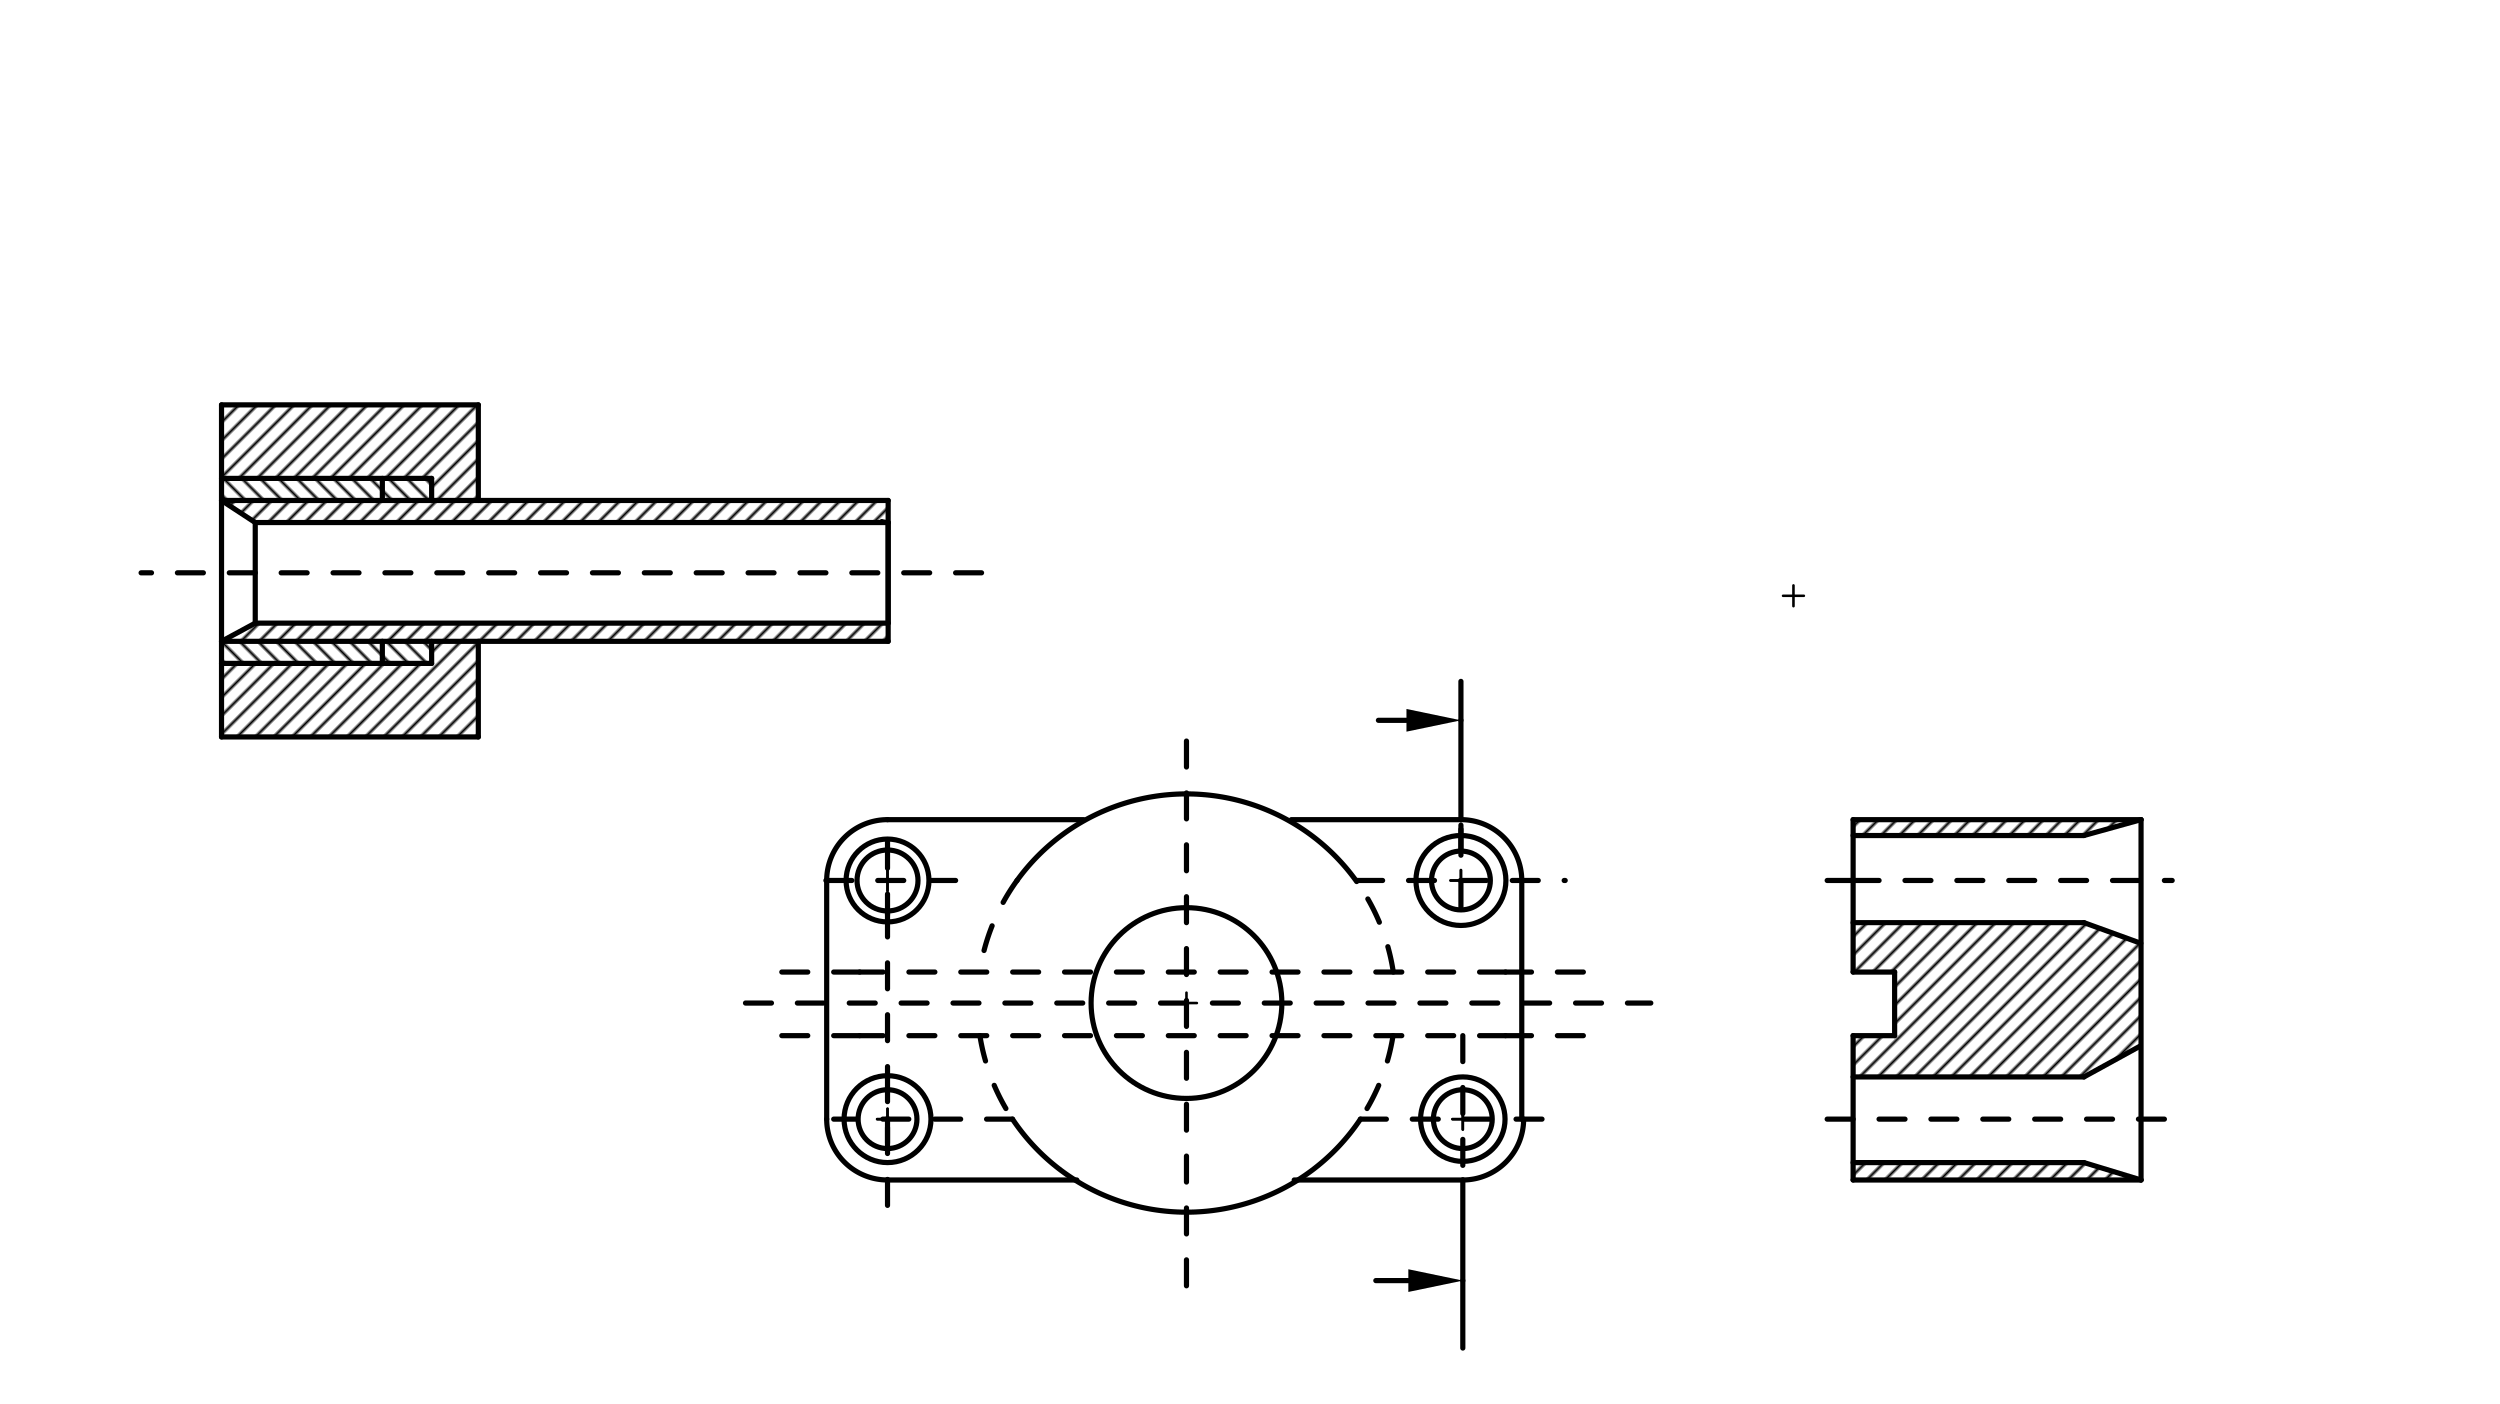 <svg xmlns="http://www.w3.org/2000/svg" class="svg--816" height="100%" preserveAspectRatio="xMidYMid meet" viewBox="0 0 963.78 541.417" width="100%"><defs><marker id="marker-arrow" markerHeight="16" markerUnits="userSpaceOnUse" markerWidth="24" orient="auto-start-reverse" refX="24" refY="4" viewBox="0 0 24 8"><path d="M 0 0 L 24 4 L 0 8 z" stroke="inherit"></path></marker></defs><g class="aux-layer--949"><g class="element--733"><defs><pattern height="5" id="fill_29_fxrz5l__pattern-stripes" patternTransform="rotate(-225)" patternUnits="userSpaceOnUse" width="5"><rect fill="#000000" height="1" transform="translate(0,0)" width="5"></rect></pattern></defs><g fill="url(#fill_29_fxrz5l__pattern-stripes)"></g></g><g class="element--733"><defs><pattern height="5" id="fill_30_9tdts2__pattern-stripes" patternTransform="rotate(-45)" patternUnits="userSpaceOnUse" width="5"><rect fill="#000000" height="1" transform="translate(0,0)" width="5"></rect></pattern></defs><g fill="url(#fill_30_9tdts2__pattern-stripes)"></g></g><g class="element--733"><defs><pattern height="5" id="fill_36_2zlrqg__pattern-stripes" patternTransform="rotate(-45)" patternUnits="userSpaceOnUse" width="5"><rect fill="#000000" height="1" transform="translate(0,0)" width="5"></rect></pattern></defs><g fill="url(#fill_36_2zlrqg__pattern-stripes)"></g></g><g class="element--733"><defs><pattern height="5" id="fill_50_527aeg__pattern-stripes" patternTransform="rotate(-135)" patternUnits="userSpaceOnUse" width="5"><rect fill="#000000" height="1" transform="translate(0,0)" width="5"></rect></pattern></defs><g fill="url(#fill_50_527aeg__pattern-stripes)"><path d="M 85.4 192.938 L 147.4 192.938 L 147.4 184.434 L 85.4 184.434 L 85.4 192.938 Z" stroke="none"></path></g></g><g class="element--733"><defs><pattern height="5" id="fill_55_7tnjue__pattern-stripes" patternTransform="rotate(-135)" patternUnits="userSpaceOnUse" width="5"><rect fill="#000000" height="1" transform="translate(0,0)" width="5"></rect></pattern></defs><g fill="url(#fill_55_7tnjue__pattern-stripes)"><path d="M 147.4 192.938 L 166.4 192.938 L 166.4 184.434 L 147.4 184.434 L 147.4 192.938 Z" stroke="none"></path></g></g><g class="element--733"><defs><pattern height="5" id="fill_62_e3t9bi__pattern-stripes" patternTransform="rotate(-135)" patternUnits="userSpaceOnUse" width="5"><rect fill="#000000" height="1" transform="translate(0,0)" width="5"></rect></pattern></defs><g fill="url(#fill_62_e3t9bi__pattern-stripes)"><path d="M 85.4 247.237 L 85.4 255.741 L 147.4 255.741 L 147.4 247.237 L 85.4 255.741 L 147.4 247.237 L 85.4 247.237 Z" stroke="none"></path></g></g><g class="element--733"><defs><pattern height="5" id="fill_67_8hk4ay__pattern-stripes" patternTransform="rotate(-135)" patternUnits="userSpaceOnUse" width="5"><rect fill="#000000" height="1" transform="translate(0,0)" width="5"></rect></pattern></defs><g fill="url(#fill_67_8hk4ay__pattern-stripes)"><path d="M 147.4 247.237 L 166.4 247.237 L 166.4 255.741 L 147.4 255.741 L 147.4 247.237 Z" stroke="none"></path></g></g><g class="element--733"><defs><pattern height="5" id="fill_74_eeverd__pattern-stripes" patternTransform="rotate(-45)" patternUnits="userSpaceOnUse" width="5"><rect fill="#000000" height="1" transform="translate(0,0)" width="5"></rect></pattern></defs><g fill="url(#fill_74_eeverd__pattern-stripes)"><path d="M 184.4 156.087 L 184.4 192.938 L 166.4 192.938 L 166.4 184.434 L 85.4 184.434 L 85.4 156.087 L 184.4 156.087 Z" stroke="none"></path></g></g><g class="element--733"><defs><pattern height="5" id="fill_81_24i3w8__pattern-stripes" patternTransform="rotate(-45)" patternUnits="userSpaceOnUse" width="5"><rect fill="#000000" height="1" transform="translate(0,0)" width="5"></rect></pattern></defs><g fill="url(#fill_81_24i3w8__pattern-stripes)"><path d="M 184.4 284.087 L 184.4 247.237 L 166.4 247.237 L 166.4 255.741 L 85.4 255.741 L 85.4 284.087 L 184.4 284.087 Z" stroke="none"></path></g></g><g class="element--733"><defs><pattern height="5" id="fill_86_98heyx__pattern-stripes" patternTransform="rotate(-45)" patternUnits="userSpaceOnUse" width="5"><rect fill="#000000" height="1" transform="translate(0,0)" width="5"></rect></pattern></defs><g fill="url(#fill_86_98heyx__pattern-stripes)"><path d="M 85.4 247.237 L 98.4 240.219 L 342.4 240.219 L 342.4 247.237 L 85.4 247.237 Z" stroke="none"></path></g></g><g class="element--733"><defs><pattern height="5" id="fill_91_299zej__pattern-stripes" patternTransform="rotate(-45)" patternUnits="userSpaceOnUse" width="5"><rect fill="#000000" height="1" transform="translate(0,0)" width="5"></rect></pattern></defs><g fill="url(#fill_91_299zej__pattern-stripes)"><path d="M 85.4 192.938 L 98.4 201.442 L 342.4 201.442 L 342.4 192.938 L 85.4 192.938 Z" stroke="none"></path></g></g><g class="element--733"><defs><pattern height="5" id="fill_221_200vy2__pattern-stripes" patternTransform="rotate(-45)" patternUnits="userSpaceOnUse" width="5"><rect fill="#000000" height="1" transform="translate(0,0)" width="5"></rect></pattern></defs><g fill="url(#fill_221_200vy2__pattern-stripes)"><path d="M 825.4 315.983 L 803.4 322.099 L 714.4 322.099 L 714.4 315.983 L 825.4 315.983 Z" stroke="none"></path></g></g><g class="element--733"><defs><pattern height="5" id="fill_232_vj52p__pattern-stripes" patternTransform="rotate(-45)" patternUnits="userSpaceOnUse" width="5"><rect fill="#000000" height="1" transform="translate(0,0)" width="5"></rect></pattern></defs><g fill="url(#fill_232_vj52p__pattern-stripes)"><path d="M 825.044 403.283 L 803.4 415.166 L 714.4 415.166 L 714.4 399.253 L 730.4 399.253 L 730.4 374.734 L 714.4 374.734 L 714.4 355.688 L 803.4 355.688 L 825.297 363.65 L 825.044 403.283 Z" stroke="none"></path></g></g><g class="element--733"><defs><pattern height="5" id="fill_237_1ki096__pattern-stripes" patternTransform="rotate(-45)" patternUnits="userSpaceOnUse" width="5"><rect fill="#000000" height="1" transform="translate(0,0)" width="5"></rect></pattern></defs><g fill="url(#fill_237_1ki096__pattern-stripes)"><path d="M 825.4 454.896 L 803.4 448.19 L 714.4 448.19 L 714.4 454.896 L 825.4 454.896 Z" stroke="none"></path></g></g></g><g class="main-layer--75a"><g class="element--733"><line stroke="#000000" stroke-dasharray="none" stroke-linecap="round" stroke-width="2" x1="85.4" x2="85.4" y1="156.087" y2="284.087"></line></g><g class="element--733"><line stroke="#000000" stroke-dasharray="none" stroke-linecap="round" stroke-width="2" x1="85.4" x2="184.4" y1="156.087" y2="156.087"></line></g><g class="element--733"><line stroke="#000000" stroke-dasharray="none" stroke-linecap="round" stroke-width="2" x1="85.4" x2="184.4" y1="284.087" y2="284.087"></line></g><g class="element--733"><line stroke="#000000" stroke-dasharray="none" stroke-linecap="round" stroke-width="2" x1="85.4" x2="166.4" y1="184.434" y2="184.434"></line></g><g class="element--733"><line stroke="#000000" stroke-dasharray="none" stroke-linecap="round" stroke-width="2" x1="166.4" x2="166.4" y1="184.434" y2="192.938"></line></g><g class="element--733"><line stroke="#000000" stroke-dasharray="none" stroke-linecap="round" stroke-width="2" x1="85.4" x2="342.4" y1="192.938" y2="192.938"></line></g><g class="element--733"><line stroke="#000000" stroke-dasharray="none" stroke-linecap="round" stroke-width="2" x1="85.4" x2="166.4" y1="255.741" y2="255.741"></line></g><g class="element--733"><line stroke="#000000" stroke-dasharray="none" stroke-linecap="round" stroke-width="2" x1="166.4" x2="166.4" y1="255.741" y2="247.237"></line></g><g class="element--733"><line stroke="#000000" stroke-dasharray="none" stroke-linecap="round" stroke-width="2" x1="85.4" x2="342.4" y1="247.237" y2="247.237"></line></g><g class="element--733"><line stroke="#000000" stroke-dasharray="none" stroke-linecap="round" stroke-width="2" x1="342.4" x2="342.4" y1="192.938" y2="247.237"></line></g><g class="element--733"><line stroke="#000000" stroke-dasharray="none" stroke-linecap="round" stroke-width="2" x1="184.4" x2="184.4" y1="156.087" y2="192.938"></line></g><g class="element--733"><line stroke="#000000" stroke-dasharray="none" stroke-linecap="round" stroke-width="2" x1="184.4" x2="184.4" y1="284.087" y2="247.237"></line></g><g class="element--733"><line stroke="#000000" stroke-dasharray="none" stroke-linecap="round" stroke-width="2" x1="147.4" x2="147.4" y1="184.434" y2="192.938"></line></g><g class="element--733"><line stroke="#000000" stroke-dasharray="none" stroke-linecap="round" stroke-width="2" x1="147.4" x2="147.4" y1="247.237" y2="255.741"></line></g><g class="element--733"><path d="M 339.944 201.079 A 8.504 8.504 0 0 0 342.4 201.442" fill="none" stroke="#000000" stroke-dasharray="none" stroke-linecap="round" stroke-width="2"></path></g><g class="element--733"><line stroke="#000000" stroke-dasharray="none" stroke-linecap="round" stroke-width="2" x1="342.4" x2="98.4" y1="201.442" y2="201.442"></line></g><g class="element--733"><line stroke="#000000" stroke-dasharray="none" stroke-linecap="round" stroke-width="2" x1="85.4" x2="98.4" y1="192.938" y2="201.442"></line></g><g class="element--733"><line stroke="#000000" stroke-dasharray="none" stroke-linecap="round" stroke-width="2" x1="98.4" x2="98.4" y1="201.442" y2="240.219"></line></g><g class="element--733"><line stroke="#000000" stroke-dasharray="none" stroke-linecap="round" stroke-width="2" x1="98.4" x2="85.4" y1="240.219" y2="247.237"></line></g><g class="element--733"><line stroke="#000000" stroke-dasharray="none" stroke-linecap="round" stroke-width="2" x1="342.4" x2="98.4" y1="240.219" y2="240.219"></line></g><g class="element--733"><line stroke="#000000" stroke-dasharray="none" stroke-linecap="round" stroke-width="2" x1="342.4" x2="342.4" y1="201.442" y2="240.219"></line></g><g class="element--733"><line stroke="#000000" stroke-dasharray="10" stroke-linecap="round" stroke-width="2" x1="378.4" x2="54.4" y1="220.831" y2="220.831"></line></g><g class="element--733"><g class="center--a87"><line x1="453.4" y1="386.688" x2="461.4" y2="386.688" stroke="#000000" stroke-width="1" stroke-linecap="round"></line><line x1="457.4" y1="382.688" x2="457.4" y2="390.688" stroke="#000000" stroke-width="1" stroke-linecap="round"></line><circle class="hit--87b" cx="457.4" cy="386.688" r="4" stroke="none" fill="transparent"></circle></g><circle cx="457.4" cy="386.688" fill="none" r="36.77" stroke="#000000" stroke-dasharray="none" stroke-width="2"></circle></g><g class="element--733"><line stroke="#000000" stroke-dasharray="10" stroke-linecap="round" stroke-width="2" x1="580.4" x2="331.4" y1="374.734" y2="374.734"></line></g><g class="element--733"><line stroke="#000000" stroke-dasharray="10" stroke-linecap="round" stroke-width="2" x1="580.4" x2="331.4" y1="399.253" y2="399.253"></line></g><g class="element--733"><line stroke="#000000" stroke-dasharray="10" stroke-linecap="round" stroke-width="2" x1="331.4" x2="292.4" y1="374.734" y2="374.734"></line></g><g class="element--733"><line stroke="#000000" stroke-dasharray="10" stroke-linecap="round" stroke-width="2" x1="331.4" x2="292.4" y1="399.253" y2="399.253"></line></g><g class="element--733"><line stroke="#000000" stroke-dasharray="10" stroke-linecap="round" stroke-width="2" x1="580.4" x2="616.4" y1="374.734" y2="374.734"></line></g><g class="element--733"><line stroke="#000000" stroke-dasharray="10" stroke-linecap="round" stroke-width="2" x1="580.4" x2="616.4" y1="399.253" y2="399.253"></line></g><g class="element--733"><g class="center--a87"><line x1="687.4" y1="229.688" x2="695.4" y2="229.688" stroke="#000000" stroke-width="1" stroke-linecap="round"></line><line x1="691.4" y1="225.688" x2="691.4" y2="233.688" stroke="#000000" stroke-width="1" stroke-linecap="round"></line><circle class="hit--87b" cx="691.4" cy="229.688" r="4" stroke="none" fill="transparent"></circle></g><circle cx="691.4" cy="229.688" fill="none" r="918.088" stroke="#000000" stroke-dasharray="10" stroke-width="2"></circle></g><g class="element--733"><path d="M 390.34 431.442 A 80.623 80.623 0 0 0 524.46 431.442" fill="none" stroke="#000000" stroke-dasharray="none" stroke-linecap="round" stroke-width="2"></path></g><g class="element--733"><path d="M 523.011 339.835 A 80.623 80.623 0 0 0 392.074 339.438" fill="none" stroke="#000000" stroke-dasharray="none" stroke-linecap="round" stroke-width="2"></path></g><g class="element--733"><path d="M 392.074 339.438 A 80.623 80.623 0 0 0 377.668 374.734" fill="none" stroke="#000000" stroke-dasharray="10" stroke-linecap="round" stroke-width="2"></path></g><g class="element--733"><path d="M 377.763 399.253 A 80.623 80.623 0 0 0 390.34 431.442" fill="none" stroke="#000000" stroke-dasharray="10" stroke-linecap="round" stroke-width="2"></path></g><g class="element--733"><path d="M 537.132 374.734 A 80.623 80.623 0 0 0 523.011 339.835" fill="none" stroke="#000000" stroke-dasharray="10" stroke-linecap="round" stroke-width="2"></path></g><g class="element--733"><path d="M 537.037 399.253 A 80.623 80.623 0 0 1 524.46 431.442" fill="none" stroke="#000000" stroke-dasharray="10" stroke-linecap="round" stroke-width="2"></path></g><g class="element--733"><line stroke="#000000" stroke-dasharray="10" stroke-linecap="round" stroke-width="2" x1="368.4" x2="315.9" y1="339.438" y2="339.438"></line></g><g class="element--733"><line stroke="#000000" stroke-dasharray="10" stroke-linecap="round" stroke-width="2" x1="342.15" x2="342.15" y1="324.688" y2="352.688"></line></g><g class="element--733"><g class="center--a87"><line x1="338.15" y1="339.438" x2="346.15" y2="339.438" stroke="#000000" stroke-width="1" stroke-linecap="round"></line><line x1="342.15" y1="335.438" x2="342.15" y2="343.438" stroke="#000000" stroke-width="1" stroke-linecap="round"></line><circle class="hit--87b" cx="342.15" cy="339.438" r="4" stroke="none" fill="transparent"></circle></g><circle cx="342.15" cy="339.438" fill="none" r="11.752" stroke="#000000" stroke-dasharray="none" stroke-width="2"></circle></g><g class="element--733"><g class="center--a87"><line x1="338.15" y1="339.438" x2="346.15" y2="339.438" stroke="#000000" stroke-width="1" stroke-linecap="round"></line><line x1="342.15" y1="335.438" x2="342.15" y2="343.438" stroke="#000000" stroke-width="1" stroke-linecap="round"></line><circle class="hit--87b" cx="342.15" cy="339.438" r="4" stroke="none" fill="transparent"></circle></g><circle cx="342.15" cy="339.438" fill="none" r="15.972" stroke="#000000" stroke-dasharray="none" stroke-width="2"></circle></g><g class="element--733"><line stroke="#000000" stroke-dasharray="10" stroke-linecap="round" stroke-width="2" x1="342.15" x2="342.15" y1="351.19" y2="440.688"></line></g><g class="element--733"><line stroke="#000000" stroke-dasharray="10" stroke-linecap="round" stroke-width="2" x1="390.34" x2="321.4" y1="431.442" y2="431.442"></line></g><g class="element--733"><g class="center--a87"><line x1="338.15" y1="431.442" x2="346.15" y2="431.442" stroke="#000000" stroke-width="1" stroke-linecap="round"></line><line x1="342.15" y1="427.442" x2="342.15" y2="435.442" stroke="#000000" stroke-width="1" stroke-linecap="round"></line><circle class="hit--87b" cx="342.15" cy="431.442" r="4" stroke="none" fill="transparent"></circle></g><circle cx="342.15" cy="431.442" fill="none" r="11.339" stroke="#000000" stroke-dasharray="none" stroke-width="2"></circle></g><g class="element--733"><g class="center--a87"><line x1="338.15" y1="431.442" x2="346.15" y2="431.442" stroke="#000000" stroke-width="1" stroke-linecap="round"></line><line x1="342.15" y1="427.442" x2="342.15" y2="435.442" stroke="#000000" stroke-width="1" stroke-linecap="round"></line><circle class="hit--87b" cx="342.15" cy="431.442" r="4" stroke="none" fill="transparent"></circle></g><circle cx="342.15" cy="431.442" fill="none" r="16.749" stroke="#000000" stroke-dasharray="none" stroke-width="2"></circle></g><g class="element--733"><line stroke="#000000" stroke-dasharray="none" stroke-linecap="round" stroke-width="2" x1="417.701" x2="342.15" y1="315.983" y2="315.983"></line></g><g class="element--733"><path d="M 342.15 315.983 A 23.455 23.455 0 0 0 318.695 339.438" fill="none" stroke="#000000" stroke-dasharray="none" stroke-linecap="round" stroke-width="2"></path></g><g class="element--733"><line stroke="#000000" stroke-dasharray="none" stroke-linecap="round" stroke-width="2" x1="318.695" x2="318.695" y1="339.438" y2="431.442"></line></g><g class="element--733"><line stroke="#000000" stroke-dasharray="10" stroke-linecap="round" stroke-width="2" x1="342.15" x2="342.15" y1="464.688" y2="420.103"></line></g><g class="element--733"><path d="M 318.695 431.442 A 23.455 23.455 0 0 0 342.15 454.896" fill="none" stroke="#000000" stroke-dasharray="none" stroke-linecap="round" stroke-width="2"></path></g><g class="element--733"><line stroke="#000000" stroke-dasharray="none" stroke-linecap="round" stroke-width="2" x1="342.15" x2="415.127" y1="454.896" y2="454.896"></line></g><g class="element--733"><line stroke="#000000" stroke-dasharray="10" stroke-linecap="round" stroke-width="2" x1="523.011" x2="603.4" y1="339.438" y2="339.438"></line></g><g class="element--733"><line stroke="#000000" stroke-dasharray="10" stroke-linecap="round" stroke-width="2" x1="524.46" x2="603.4" y1="431.442" y2="431.442"></line></g><g class="element--733"><line stroke="#000000" stroke-dasharray="10" stroke-linecap="round" stroke-width="2" x1="563.206" x2="563.206" y1="319.688" y2="355.688"></line></g><g class="element--733"><line stroke="#000000" stroke-dasharray="10" stroke-linecap="round" stroke-width="2" x1="563.93" x2="563.93" y1="399.253" y2="454.896"></line></g><g class="element--733"><g class="center--a87"><line x1="559.206" y1="339.438" x2="567.206" y2="339.438" stroke="#000000" stroke-width="1" stroke-linecap="round"></line><line x1="563.206" y1="335.438" x2="563.206" y2="343.438" stroke="#000000" stroke-width="1" stroke-linecap="round"></line><circle class="hit--87b" cx="563.206" cy="339.438" r="4" stroke="none" fill="transparent"></circle></g><circle cx="563.206" cy="339.438" fill="none" r="11.339" stroke="#000000" stroke-dasharray="none" stroke-width="2"></circle></g><g class="element--733"><g class="center--a87"><line x1="559.206" y1="339.438" x2="567.206" y2="339.438" stroke="#000000" stroke-width="1" stroke-linecap="round"></line><line x1="563.206" y1="335.438" x2="563.206" y2="343.438" stroke="#000000" stroke-width="1" stroke-linecap="round"></line><circle class="hit--87b" cx="563.206" cy="339.438" r="4" stroke="none" fill="transparent"></circle></g><circle cx="563.206" cy="339.438" fill="none" r="17.339" stroke="#000000" stroke-dasharray="none" stroke-width="2"></circle></g><g class="element--733"><g class="center--a87"><line x1="559.93" y1="431.442" x2="567.93" y2="431.442" stroke="#000000" stroke-width="1" stroke-linecap="round"></line><line x1="563.93" y1="427.442" x2="563.93" y2="435.442" stroke="#000000" stroke-width="1" stroke-linecap="round"></line><circle class="hit--87b" cx="563.93" cy="431.442" r="4" stroke="none" fill="transparent"></circle></g><circle cx="563.93" cy="431.442" fill="none" r="11.339" stroke="#000000" stroke-dasharray="none" stroke-width="2"></circle></g><g class="element--733"><g class="center--a87"><line x1="559.93" y1="431.442" x2="567.93" y2="431.442" stroke="#000000" stroke-width="1" stroke-linecap="round"></line><line x1="563.93" y1="427.442" x2="563.93" y2="435.442" stroke="#000000" stroke-width="1" stroke-linecap="round"></line><circle class="hit--87b" cx="563.93" cy="431.442" r="4" stroke="none" fill="transparent"></circle></g><circle cx="563.93" cy="431.442" fill="none" r="16.283" stroke="#000000" stroke-dasharray="none" stroke-width="2"></circle></g><g class="element--733"><path d="M 563.93 454.896 A 23.455 23.455 0 0 0 587.385 431.442" fill="none" stroke="#000000" stroke-dasharray="none" stroke-linecap="round" stroke-width="2"></path></g><g class="element--733"><line stroke="#000000" stroke-dasharray="10" stroke-linecap="round" stroke-width="2" x1="563.206" x2="563.206" y1="328.099" y2="315.983"></line></g><g class="element--733"><line stroke="#000000" stroke-dasharray="none" stroke-linecap="round" stroke-width="2" x1="586.66" x2="586.66" y1="339.438" y2="431.442"></line></g><g class="element--733"><line stroke="#000000" stroke-dasharray="none" stroke-linecap="round" stroke-width="2" x1="497.844" x2="563.206" y1="315.983" y2="315.983"></line></g><g class="element--733"><path d="M 563.206 315.983 A 23.455 23.455 0 0 1 586.66 339.438" fill="none" stroke="#000000" stroke-dasharray="none" stroke-linecap="round" stroke-width="2"></path></g><g class="element--733"><line stroke="#000000" stroke-dasharray="none" stroke-linecap="round" stroke-width="2" x1="498.936" x2="563.93" y1="454.896" y2="454.896"></line></g><g class="element--733"><line stroke="#000000" stroke-dasharray="10" stroke-linecap="round" stroke-width="2" x1="457.4" x2="457.4" y1="285.688" y2="500.688"></line></g><g class="element--733"><line stroke="#000000" stroke-dasharray="10" stroke-linecap="round" stroke-width="2" x1="287.4" x2="636.4" y1="386.688" y2="386.688"></line></g><g class="element--733"><line stroke="#000000" stroke-dasharray="none" stroke-linecap="round" stroke-width="2" x1="563.206" x2="563.206" y1="315.983" y2="277.688"></line></g><g class="element--733"><line stroke="#000000" stroke-dasharray="none" stroke-linecap="round" stroke-width="2" x1="563.93" x2="563.93" y1="454.896" y2="493.688"></line></g><g class="element--733"><line stroke="#000000" stroke-dasharray="none" stroke-linecap="round" stroke-width="2" x1="542.206" x2="531.4" y1="277.688" y2="277.688"></line><path d="M563.206,277.688 l21,4.375 l0,-8.75 z" fill="#000000" stroke="#000000" stroke-width="0" transform="rotate(180, 563.206, 277.688)"></path></g><g class="element--733"><line stroke="#000000" stroke-dasharray="none" stroke-linecap="round" stroke-width="2" x1="542.93" x2="530.4" y1="493.688" y2="493.688"></line><path d="M563.93,493.688 l21,4.375 l0,-8.75 z" fill="#000000" stroke="#000000" stroke-width="0" transform="rotate(180, 563.93, 493.688)"></path></g><g class="element--733"><line stroke="#000000" stroke-dasharray="none" stroke-linecap="round" stroke-width="2" x1="563.93" x2="563.93" y1="493.688" y2="519.688"></line></g><g class="element--733"><line stroke="#000000" stroke-dasharray="none" stroke-linecap="round" stroke-width="2" x1="563.206" x2="563.206" y1="277.688" y2="262.688"></line></g><g class="element--733"><line stroke="#000000" stroke-dasharray="none" stroke-linecap="round" stroke-width="2" x1="714.4" x2="825.4" y1="315.983" y2="315.983"></line></g><g class="element--733"><line stroke="#000000" stroke-dasharray="none" stroke-linecap="round" stroke-width="2" x1="714.4" x2="714.4" y1="315.983" y2="374.734"></line></g><g class="element--733"><line stroke="#000000" stroke-dasharray="none" stroke-linecap="round" stroke-width="2" x1="714.4" x2="714.4" y1="399.253" y2="454.896"></line></g><g class="element--733"><line stroke="#000000" stroke-dasharray="none" stroke-linecap="round" stroke-width="2" x1="714.4" x2="825.4" y1="454.896" y2="454.896"></line></g><g class="element--733"><line stroke="#000000" stroke-dasharray="none" stroke-linecap="round" stroke-width="2" x1="825.4" x2="825.4" y1="454.896" y2="315.983"></line></g><g class="element--733"><line stroke="#000000" stroke-dasharray="none" stroke-linecap="round" stroke-width="2" x1="714.4" x2="803.4" y1="322.099" y2="322.099"></line></g><g class="element--733"><line stroke="#000000" stroke-dasharray="none" stroke-linecap="round" stroke-width="2" x1="714.4" x2="803.4" y1="355.688" y2="355.688"></line></g><g class="element--733"><line stroke="#000000" stroke-dasharray="none" stroke-linecap="round" stroke-width="2" x1="803.4" x2="825.4" y1="322.099" y2="315.983"></line></g><g class="element--733"><line stroke="#000000" stroke-dasharray="none" stroke-linecap="round" stroke-width="2" x1="803.4" x2="825.297" y1="355.688" y2="363.65"></line></g><g class="element--733"><line stroke="#000000" stroke-dasharray="10" stroke-linecap="round" stroke-width="2" x1="714.4" x2="837.4" y1="339.438" y2="339.438"></line></g><g class="element--733"><line stroke="#000000" stroke-dasharray="10" stroke-linecap="round" stroke-width="2" x1="704.4" x2="842.4" y1="431.442" y2="431.442"></line></g><g class="element--733"><line stroke="#000000" stroke-dasharray="none" stroke-linecap="round" stroke-width="2" x1="714.4" x2="803.4" y1="415.166" y2="415.166"></line></g><g class="element--733"><line stroke="#000000" stroke-dasharray="none" stroke-linecap="round" stroke-width="2" x1="714.4" x2="803.4" y1="448.19" y2="448.19"></line></g><g class="element--733"><line stroke="#000000" stroke-dasharray="none" stroke-linecap="round" stroke-width="2" x1="803.4" x2="825.4" y1="448.19" y2="454.896"></line></g><g class="element--733"><line stroke="#000000" stroke-dasharray="none" stroke-linecap="round" stroke-width="2" x1="803.4" x2="825.044" y1="415.166" y2="403.283"></line></g><g class="element--733"><line stroke="#000000" stroke-dasharray="none" stroke-linecap="round" stroke-width="2" x1="714.4" x2="730.4" y1="374.734" y2="374.734"></line></g><g class="element--733"><line stroke="#000000" stroke-dasharray="none" stroke-linecap="round" stroke-width="2" x1="714.4" x2="730.4" y1="399.253" y2="399.253"></line></g><g class="element--733"><line stroke="#000000" stroke-dasharray="none" stroke-linecap="round" stroke-width="2" x1="730.4" x2="730.4" y1="374.734" y2="399.253"></line></g><g class="element--733"><line stroke="#000000" stroke-dasharray="10" stroke-linecap="round" stroke-width="2" x1="714.4" x2="704.4" y1="339.438" y2="339.438"></line></g></g><g class="snaps-layer--ac6"></g><g class="temp-layer--52d"></g></svg>